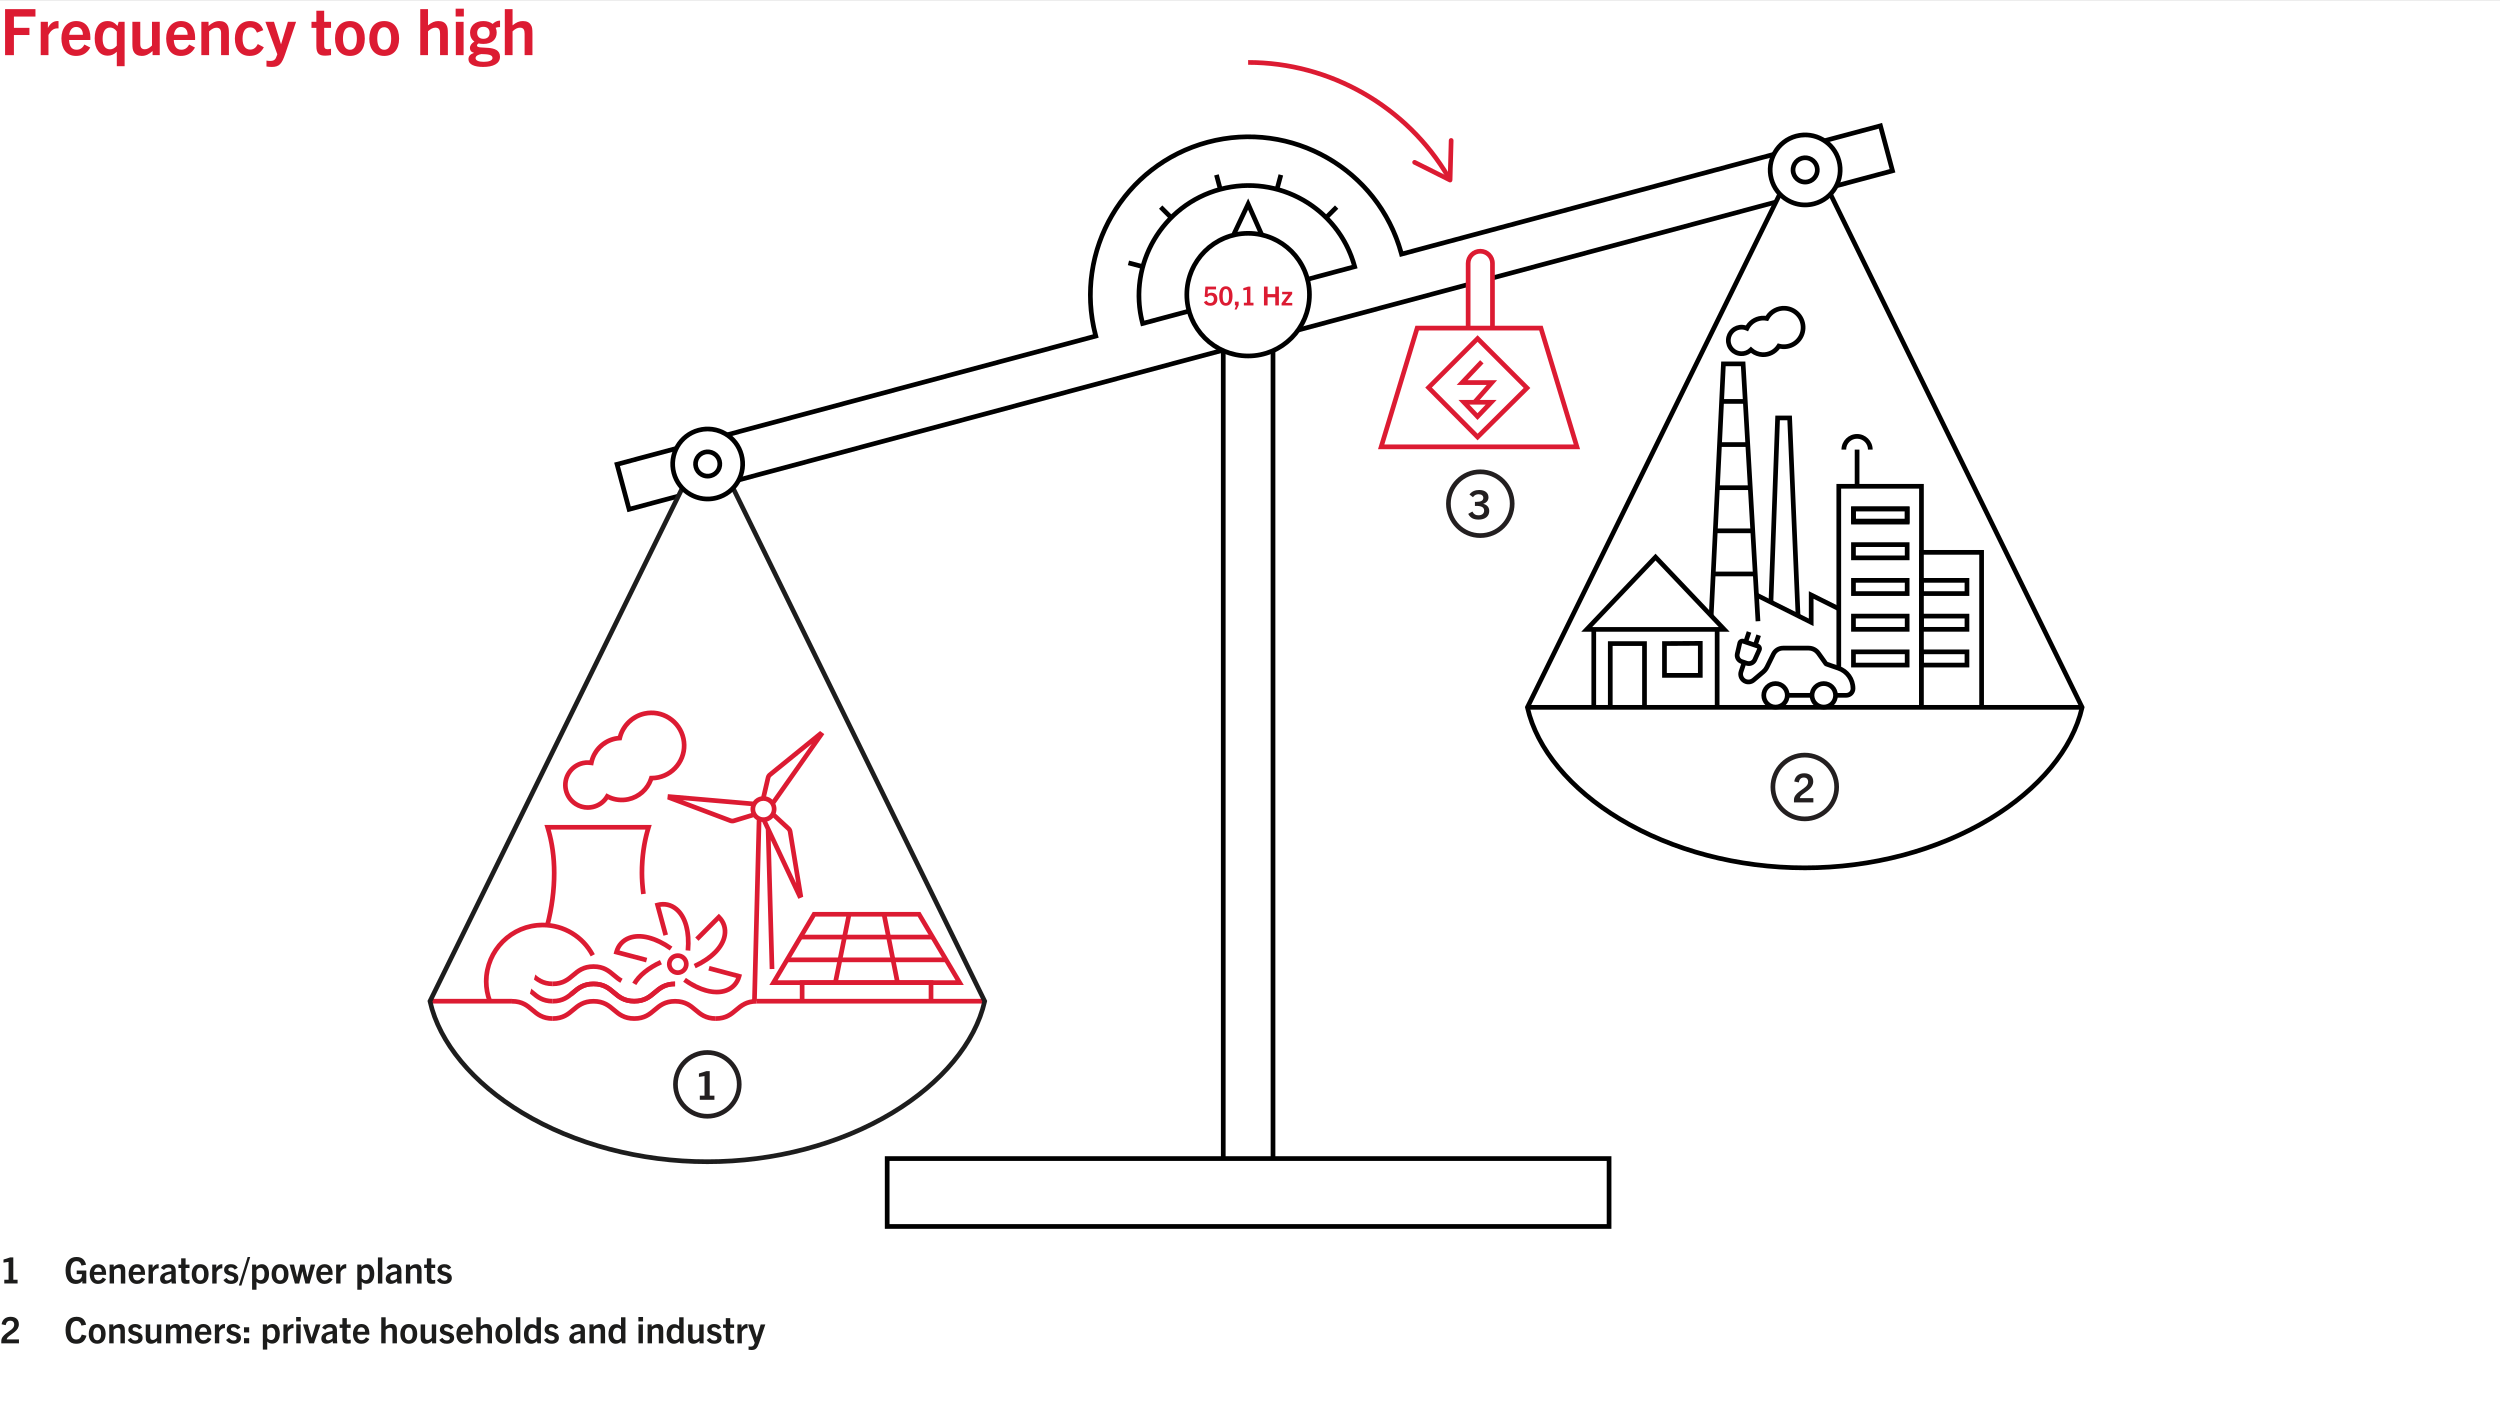 <?xml version="1.0" encoding="utf-8"?>
<svg xmlns="http://www.w3.org/2000/svg" viewBox="0 0 3880 2189">
  <rect x="0" y="0" width="3880" height="2189" fill="#333333" stroke="none"/>
  <defs>
    <style>
      .cls-1 {
        fill: #1c1c1b;
      }

      .cls-2 {
        fill: #fff;
      }

      .cls-3 {
        fill: #231f20;
      }

      .cls-4 {
        fill: #dc1b32;
      }

      .cls-5 {
        fill: #1d1d1d;
      }
    </style>
  </defs>
  <g id="Ebene_3" data-name="Ebene 3">
    <rect class="cls-2" x="0" y=".14" width="3880" height="2188.72"/>
  </g>
  <g id="Text">
    <g>
      <path class="cls-4" d="M7.87,85.6V14.17h47.16v11.54H21.6v17.51h24.08v11.14h-24.08v31.24H7.87Z"/>
      <path class="cls-4" d="M63.19,85.6v-51.73h11.14v9.45c3.68-6.96,8.46-10.65,14.92-10.65.6,0,.9,0,1.59.1v11.34c-.9-.1-1.49-.1-1.89-.1-6.07,0-10.45,3.98-13.73,10.15v31.44h-12.04Z"/>
      <path class="cls-4" d="M117.9,86.8c-15.02,0-22.58-11.34-22.58-27.36s9.35-26.76,22.88-26.76c14.72,0,22.09,10.15,22.09,26.07,0,.8,0,1.79-.1,3.28h-33.03c.5,9.25,3.58,15.12,11.64,15.12,5.47,0,9.25-2.49,12.14-8.06l9.15,4.68c-5.47,9.85-13.33,13.03-22.19,13.03ZM107.36,53.97h21.29c0-7.36-3.88-12.14-10.35-12.14s-9.95,5.17-10.94,12.14Z"/>
      <path class="cls-4" d="M181.28,102.72v-22.38c-4.38,4.28-8.95,6.07-14.03,6.07-12.63,0-20.3-10.15-20.3-26.76s7.06-26.96,20-26.96c6.96,0,10.94,2.69,15.42,7.56l1.79-6.37h9.25v68.85h-12.14ZM181.28,48.89c-2.89-4.28-6.86-6.17-10.45-6.17-7.36,0-11.54,6.47-11.54,17.41s4.18,16.42,11.54,16.42c3.88,0,7.56-2.09,10.45-5.77v-21.89Z"/>
      <path class="cls-4" d="M236.79,85.6v-6.37c-5.57,5.07-10.65,7.56-16.81,7.56-5.77,0-10.15-2.29-12.34-6.37-1.59-2.59-2.19-5.97-2.19-12.34v-34.22h12.24v34.32c0,5.67,2.29,8.26,6.96,8.26,3.48,0,6.77-1.49,11.24-5.77v-36.81h12.04v51.73h-11.14Z"/>
      <path class="cls-4" d="M280.46,86.8c-15.02,0-22.58-11.34-22.58-27.36s9.35-26.76,22.88-26.76c14.72,0,22.09,10.15,22.09,26.07,0,.8,0,1.79-.1,3.28h-33.03c.5,9.25,3.58,15.12,11.64,15.12,5.47,0,9.25-2.49,12.14-8.06l9.15,4.68c-5.47,9.85-13.33,13.03-22.19,13.03ZM269.92,53.97h21.29c0-7.36-3.88-12.14-10.35-12.14s-9.95,5.17-10.94,12.14Z"/>
      <path class="cls-4" d="M343.14,85.6v-34.22c0-5.77-2.49-8.36-7.16-8.36-3.48,0-6.96,1.49-11.44,5.77v36.81h-12.04v-51.73h11.14v6.37c5.57-5.07,10.84-7.56,17.01-7.56s10.15,2.29,12.44,6.37c1.49,2.59,2.19,5.97,2.19,12.34v34.22h-12.14Z"/>
      <path class="cls-4" d="M409.5,73.37c-4.97,9.25-12.04,13.43-22.19,13.43-14.23,0-22.78-10.25-22.78-26.86s9.15-27.26,23.38-27.26c9.85,0,17.21,4.08,20.69,14.13l-9.75,3.88c-2.39-5.67-5.67-8.26-10.74-8.16-7.06,0-11.64,6.07-11.64,17.51s4.68,16.91,11.74,16.91c5.37,0,9.05-2.79,11.94-8.56l9.35,4.97Z"/>
      <path class="cls-4" d="M421.73,103.91c-2.98,0-5.77-.3-8.16-.7v-9.15c2.09.4,4.18.5,5.87.5,6.07,0,8.26-2.29,10.15-8.06l.8-2.29-18.5-50.34h13.33l10.84,34.62h.2l10.55-34.62h12.73l-16.81,49.64c-5.27,15.52-9.15,20.4-20.99,20.4Z"/>
      <path class="cls-4" d="M513.76,85.5c-2.88.5-5.87.9-9.15.9-9.85,0-13.63-3.58-13.63-15.12v-28.06h-7.56v-9.35h7.56v-17.21h12.14v17.21h10.65v9.35h-10.65v27.16c0,4.18,1.49,5.97,5.07,5.97,1.79,0,3.58-.2,5.57-.7v9.85Z"/>
      <path class="cls-4" d="M519.93,59.94c0-17.11,8.75-27.26,23.18-27.26s23.08,10.15,23.08,27.26-8.75,26.86-23.08,26.86-23.18-10.15-23.18-26.86ZM553.85,59.94c0-10.05-3.08-17.71-10.74-17.71s-10.84,7.66-10.84,17.71,3.28,17.31,10.84,17.31,10.74-6.96,10.74-17.31Z"/>
      <path class="cls-4" d="M573.15,59.94c0-17.11,8.75-27.26,23.18-27.26s23.08,10.15,23.08,27.26-8.75,26.86-23.08,26.86-23.18-10.15-23.18-26.86ZM607.08,59.94c0-10.05-3.08-17.71-10.74-17.71s-10.84,7.66-10.84,17.71,3.28,17.31,10.84,17.31,10.74-6.96,10.74-17.31Z"/>
      <path class="cls-4" d="M682.98,85.6v-33.13c0-5.87-1.49-9.55-7.26-9.55-3.68,0-7.46,1.89-11.44,5.67v37.01h-12.04V14.17h12.04v25.17c5.77-4.78,10.45-6.67,16.02-6.67,6.27,0,10.35,2.19,12.63,6.37,1.79,2.79,2.19,6.37,2.19,13.43v33.13h-12.14Z"/>
      <path class="cls-4" d="M707.16,25.61v-12.14h12.73v12.14h-12.73ZM707.46,85.6v-51.73h12.04v51.73h-12.04Z"/>
      <path class="cls-4" d="M750.23,68.19c-2.79,0-5.17-.3-7.46-.8-1.39.8-2.49,1.99-2.49,3.28,0,7.46,35.72-3.48,35.72,17.41,0,11.14-11.14,15.82-26.17,15.82-13.43,0-22.78-3.78-22.78-11.94,0-4.78,2.89-7.96,8.46-9.85v-.2c-4.38-1.09-6.17-3.78-6.17-7.36,0-3.98,2.59-7.36,6.96-10.05-4.48-3.08-6.77-7.96-6.77-14.03,0-9.95,7.56-17.81,20.69-17.81,6.07,0,10.94,1.69,14.43,4.48,2.89-2.98,6.86-5.17,11.44-5.17v10.05c-2.49,0-4.68.3-6.77,1.09,1.09,2.29,1.59,4.78,1.59,7.36,0,10.65-7.36,17.71-20.69,17.71ZM747.15,83.91c-4.78.8-9.05,2.69-9.05,6.37s5.07,5.67,12.63,5.67,13.63-1.89,13.63-5.97c0-4.97-6.37-5.87-17.21-6.07ZM750.23,41.63c-6.17,0-9.65,3.78-9.65,9.35s3.48,9.25,9.65,9.25,9.65-3.48,9.65-9.25-3.48-9.35-9.65-9.35Z"/>
      <path class="cls-4" d="M814.2,85.6v-33.13c0-5.87-1.49-9.55-7.26-9.55-3.68,0-7.46,1.89-11.44,5.67v37.01h-12.04V14.17h12.04v25.17c5.77-4.78,10.45-6.67,16.02-6.67,6.27,0,10.35,2.19,12.64,6.37,1.79,2.79,2.19,6.37,2.19,13.43v33.13h-12.14Z"/>
    </g>
    <g>
      <path class="cls-1" d="M6.65,1992v-5.86h6.65v-27.63l-7.89,1.07v-4.74l10.37-3.33h4.85v34.62h6.65v5.86H6.65Z"/>
      <g>
        <path class="cls-1" d="M127.81,1992v-3.72h-.11c-2.65,3.1-5.98,4.4-10.21,4.4-10.37,0-15.73-8.06-15.73-21.09s6.26-20.75,16.86-20.75c8.01,0,12.97,3.66,14.94,12.01l-7.05,1.35c-1.41-5.19-4.06-6.94-7.89-6.94-5.58,0-9.08,5.07-9.08,14.38s2.82,14.77,9.53,14.77c4.96,0,8.12-2.93,8.12-7.78,0-.34,0-.68-.06-1.13h-8.06v-5.64h14.88v20.13h-6.15Z"/>
        <path class="cls-1" d="M151.99,1992.67c-8.51,0-12.8-6.43-12.8-15.5s5.3-15.17,12.97-15.17c8.34,0,12.52,5.75,12.52,14.77,0,.45,0,1.02-.06,1.86h-18.72c.28,5.24,2.03,8.57,6.6,8.57,3.1,0,5.24-1.41,6.88-4.57l5.19,2.65c-3.1,5.58-7.56,7.39-12.57,7.39ZM146.01,1974.07h12.07c0-4.17-2.2-6.88-5.86-6.88s-5.64,2.93-6.2,6.88Z"/>
        <path class="cls-1" d="M187.51,1992v-19.4c0-3.27-1.41-4.74-4.06-4.74-1.97,0-3.95.85-6.48,3.27v20.86h-6.82v-29.32h6.31v3.61c3.16-2.88,6.15-4.28,9.64-4.28s5.75,1.3,7.05,3.61c.85,1.47,1.24,3.38,1.24,6.99v19.4h-6.88Z"/>
        <path class="cls-1" d="M212.42,1992.67c-8.51,0-12.8-6.43-12.8-15.5s5.3-15.17,12.97-15.17c8.34,0,12.52,5.75,12.52,14.77,0,.45,0,1.02-.06,1.86h-18.72c.28,5.24,2.03,8.57,6.6,8.57,3.1,0,5.24-1.41,6.88-4.57l5.19,2.65c-3.1,5.58-7.56,7.39-12.57,7.39ZM206.45,1974.07h12.07c0-4.17-2.2-6.88-5.86-6.88s-5.64,2.93-6.2,6.88Z"/>
        <path class="cls-1" d="M230.58,1992v-29.32h6.31v5.36c2.09-3.95,4.79-6.03,8.46-6.03.34,0,.51,0,.9.06v6.43c-.51-.06-.85-.06-1.07-.06-3.44,0-5.92,2.26-7.78,5.75v17.82h-6.82Z"/>
        <path class="cls-1" d="M266.55,1992l-.51-3.27c-2.82,2.37-6.03,3.83-9.64,3.83-4.91,0-7.95-3.04-7.95-7.95,0-3.78,1.64-6.31,4.85-8.12,2.93-1.63,7.44-2.71,12.74-3.72.34-3.95-1.02-5.58-4.79-5.58-2.99,0-4.96,1.24-6.6,3.83l-4.9-3.04c2.59-4.34,6.71-5.98,11.95-5.98,7.56,0,11.05,3.33,11.05,10.26v14.43l.51,5.3h-6.71ZM265.81,1977.11c-4.12.85-6.31,1.41-8.18,2.42-1.47.85-2.2,2.31-2.2,4.12,0,2.31,1.41,3.66,3.66,3.66,2.42,0,4.96-1.18,6.71-3.16v-7.05Z"/>
        <path class="cls-1" d="M294.06,1991.94c-1.63.28-3.33.51-5.19.51-5.58,0-7.72-2.03-7.72-8.57v-15.9h-4.29v-5.3h4.29v-9.75h6.88v9.75h6.03v5.3h-6.03v15.39c0,2.37.85,3.38,2.88,3.38,1.02,0,2.03-.11,3.16-.39v5.58Z"/>
        <path class="cls-1" d="M297.55,1977.45c0-9.7,4.96-15.45,13.14-15.45s13.08,5.75,13.08,15.45-4.96,15.22-13.08,15.22-13.14-5.75-13.14-15.22ZM316.78,1977.45c0-5.69-1.75-10.04-6.09-10.04s-6.15,4.34-6.15,10.04,1.86,9.81,6.15,9.81,6.09-3.95,6.09-9.81Z"/>
        <path class="cls-1" d="M329.4,1992v-29.32h6.31v5.36c2.09-3.95,4.79-6.03,8.46-6.03.34,0,.51,0,.9.06v6.43c-.51-.06-.85-.06-1.07-.06-3.44,0-5.92,2.26-7.78,5.75v17.82h-6.82Z"/>
        <path class="cls-1" d="M364.24,1970.46c-1.69-2.54-3.55-3.33-5.98-3.33s-3.95,1.18-3.95,3.16c0,5.64,15.62,1.86,15.62,13.25,0,5.86-4.62,9.13-11.45,9.13-5.58,0-8.85-1.8-11.78-5.92l4.91-3.38c2.03,2.88,3.61,4.17,6.94,4.17,3.04,0,4.74-1.35,4.74-3.5,0-6.26-15.5-2.09-15.5-13.36,0-5.19,4.34-8.68,10.49-8.68,4.96,0,8.34,1.52,10.71,5.53l-4.74,2.93Z"/>
        <path class="cls-1" d="M370.67,1995.15l13.7-44.32h3.95l-13.7,44.32h-3.95Z"/>
        <path class="cls-1" d="M391.25,2001.69v-39.02h6.31v3.67c2.54-2.71,5.07-4.34,8.91-4.34,7.05,0,11.11,6.03,11.11,15,0,9.42-4.45,15.45-11.9,15.45-2.93,0-5.47-1.07-7.61-3.1v12.35h-6.82ZM398.07,1983.76c1.52,1.97,3.61,3.1,5.92,3.1,4.45,0,6.6-3.72,6.6-9.92,0-5.86-2.48-9.25-6.48-9.25-1.97,0-4.23,1.13-6.03,3.61v12.46Z"/>
        <path class="cls-1" d="M421.52,1977.45c0-9.7,4.96-15.45,13.14-15.45s13.08,5.75,13.08,15.45-4.96,15.22-13.08,15.22-13.14-5.75-13.14-15.22ZM440.74,1977.45c0-5.69-1.75-10.04-6.09-10.04s-6.15,4.34-6.15,10.04,1.86,9.81,6.15,9.81,6.09-3.95,6.09-9.81Z"/>
        <path class="cls-1" d="M473.95,1992l-4.68-18.89h-.11l-4.85,18.89h-6.6l-8.29-29.32h6.88l4.85,19.56h.11l4.68-19.56h6.65l4.51,19.56h.11l5.07-19.56h6.82l-8.68,29.32h-6.48Z"/>
        <path class="cls-1" d="M503.55,1992.67c-8.51,0-12.8-6.43-12.8-15.5s5.3-15.17,12.97-15.17c8.34,0,12.52,5.75,12.52,14.77,0,.45,0,1.02-.06,1.86h-18.72c.28,5.24,2.03,8.57,6.6,8.57,3.1,0,5.24-1.41,6.88-4.57l5.19,2.65c-3.1,5.58-7.56,7.39-12.57,7.39ZM497.57,1974.07h12.07c0-4.17-2.2-6.88-5.86-6.88s-5.64,2.93-6.2,6.88Z"/>
        <path class="cls-1" d="M521.7,1992v-29.32h6.31v5.36c2.09-3.95,4.79-6.03,8.46-6.03.34,0,.51,0,.9.06v6.43c-.51-.06-.85-.06-1.07-.06-3.44,0-5.92,2.26-7.78,5.75v17.82h-6.82Z"/>
        <path class="cls-1" d="M554.56,2001.69v-39.02h6.31v3.67c2.54-2.71,5.07-4.34,8.91-4.34,7.05,0,11.11,6.03,11.11,15,0,9.42-4.45,15.45-11.9,15.45-2.93,0-5.47-1.07-7.61-3.1v12.35h-6.82ZM561.39,1983.76c1.52,1.97,3.61,3.1,5.92,3.1,4.45,0,6.6-3.72,6.6-9.92,0-5.86-2.48-9.25-6.48-9.25-1.97,0-4.23,1.13-6.03,3.61v12.46Z"/>
        <path class="cls-1" d="M586.53,1992v-40.48h6.82v40.48h-6.82Z"/>
        <path class="cls-1" d="M616.75,1992l-.51-3.27c-2.82,2.37-6.03,3.83-9.64,3.83-4.9,0-7.95-3.04-7.95-7.95,0-3.78,1.63-6.31,4.85-8.12,2.93-1.63,7.44-2.71,12.74-3.72.34-3.95-1.01-5.58-4.79-5.58-2.99,0-4.96,1.24-6.6,3.83l-4.91-3.04c2.59-4.34,6.71-5.98,11.95-5.98,7.56,0,11.05,3.33,11.05,10.26v14.43l.51,5.3h-6.71ZM616.01,1977.11c-4.12.85-6.31,1.41-8.17,2.42-1.47.85-2.2,2.31-2.2,4.12,0,2.31,1.41,3.66,3.67,3.66,2.42,0,4.96-1.18,6.71-3.16v-7.05Z"/>
        <path class="cls-1" d="M647.36,1992v-19.4c0-3.27-1.41-4.74-4.06-4.74-1.97,0-3.95.85-6.48,3.27v20.86h-6.82v-29.32h6.31v3.61c3.16-2.88,6.15-4.28,9.64-4.28s5.75,1.3,7.05,3.61c.85,1.47,1.24,3.38,1.24,6.99v19.4h-6.88Z"/>
        <path class="cls-1" d="M675.43,1991.94c-1.64.28-3.33.51-5.19.51-5.58,0-7.72-2.03-7.72-8.57v-15.9h-4.28v-5.3h4.28v-9.75h6.88v9.75h6.03v5.3h-6.03v15.39c0,2.37.85,3.38,2.88,3.38,1.01,0,2.03-.11,3.16-.39v5.58Z"/>
        <path class="cls-1" d="M695.56,1970.46c-1.69-2.54-3.55-3.33-5.98-3.33s-3.95,1.18-3.95,3.16c0,5.64,15.62,1.86,15.62,13.25,0,5.86-4.62,9.13-11.45,9.13-5.58,0-8.85-1.8-11.78-5.92l4.9-3.38c2.03,2.88,3.61,4.17,6.94,4.17,3.04,0,4.74-1.35,4.74-3.5,0-6.26-15.5-2.09-15.5-13.36,0-5.19,4.34-8.68,10.49-8.68,4.96,0,8.34,1.52,10.71,5.53l-4.74,2.93Z"/>
      </g>
      <path class="cls-1" d="M2.03,2084.84v-3.72c0-4.62,3.21-8.18,6.93-11.16,5.86-4.79,13.08-7.78,13.08-14.1,0-4-2.31-6.15-6.09-6.15s-6.15,2.03-7.16,6.94l-6.31-1.35c1.13-7.44,6.26-11.61,14.04-11.61,8.29,0,12.74,4.51,12.74,11.73,0,9.53-10.32,14.04-15.45,18.38-1.97,1.64-3.33,3.38-3.38,4.96h19v6.09H2.03Z"/>
      <g>
        <path class="cls-1" d="M134.23,2073c-2.76,9.92-8.68,12.52-16.07,12.52-10.71,0-16.41-7.84-16.41-21.26s6.54-20.58,16.91-20.58c8.18,0,13.08,3.66,15,12.29l-7.22,1.35c-1.41-5.3-4.06-7.22-7.89-7.22-5.58,0-9.02,5.07-9.02,14.15,0,9.98,2.99,14.72,8.85,14.72,3.89,0,6.99-2.09,8.46-7.67l7.39,1.69Z"/>
        <path class="cls-1" d="M137.73,2070.3c0-9.7,4.96-15.45,13.14-15.45s13.08,5.75,13.08,15.45-4.96,15.22-13.08,15.22-13.14-5.75-13.14-15.22ZM156.95,2070.3c0-5.69-1.75-10.04-6.09-10.04s-6.15,4.34-6.15,10.04,1.86,9.81,6.15,9.81,6.09-3.95,6.09-9.81Z"/>
        <path class="cls-1" d="M186.94,2084.84v-19.4c0-3.27-1.41-4.74-4.06-4.74-1.97,0-3.95.85-6.48,3.27v20.86h-6.82v-29.32h6.31v3.61c3.16-2.88,6.15-4.28,9.64-4.28s5.75,1.3,7.05,3.61c.85,1.47,1.24,3.38,1.24,6.99v19.4h-6.88Z"/>
        <path class="cls-1" d="M215.69,2063.31c-1.69-2.54-3.55-3.33-5.98-3.33s-3.95,1.18-3.95,3.16c0,5.64,15.62,1.86,15.62,13.25,0,5.86-4.62,9.13-11.45,9.13-5.58,0-8.85-1.8-11.78-5.92l4.91-3.38c2.03,2.88,3.61,4.17,6.93,4.17,3.04,0,4.74-1.35,4.74-3.5,0-6.26-15.5-2.09-15.5-13.36,0-5.19,4.34-8.68,10.49-8.68,4.96,0,8.34,1.52,10.71,5.53l-4.74,2.93Z"/>
        <path class="cls-1" d="M243.94,2084.84v-3.61c-3.16,2.88-6.03,4.29-9.53,4.29-3.27,0-5.75-1.3-6.99-3.61-.9-1.47-1.24-3.38-1.24-6.99v-19.4h6.94v19.45c0,3.21,1.3,4.68,3.95,4.68,1.97,0,3.83-.85,6.37-3.27v-20.86h6.82v29.32h-6.31Z"/>
        <path class="cls-1" d="M290.39,2084.84v-19.9c0-3.27-1.75-4.23-3.67-4.23s-3.83.96-5.86,3.1v21.03h-6.88v-19.4c0-2.93-.96-4.74-3.5-4.74-1.86,0-3.89,1.02-6.09,3.33v20.8h-6.82v-29.26h6.31v3.55c2.65-2.65,5.86-4.28,8.85-4.28,3.67,0,5.86,1.35,7.1,4.51,3.16-2.99,5.92-4.51,9.47-4.51,5.02,0,7.89,2.71,7.89,9.19v20.8h-6.82Z"/>
        <path class="cls-1" d="M315.31,2085.52c-8.51,0-12.8-6.43-12.8-15.5s5.3-15.17,12.97-15.17c8.34,0,12.52,5.75,12.52,14.77,0,.45,0,1.02-.06,1.86h-18.72c.28,5.24,2.03,8.57,6.6,8.57,3.1,0,5.24-1.41,6.88-4.57l5.19,2.65c-3.1,5.58-7.56,7.39-12.57,7.39ZM309.33,2066.92h12.07c0-4.17-2.2-6.88-5.86-6.88s-5.64,2.93-6.2,6.88Z"/>
        <path class="cls-1" d="M333.46,2084.84v-29.32h6.31v5.36c2.09-3.95,4.79-6.03,8.46-6.03.34,0,.51,0,.9.06v6.43c-.51-.06-.85-.06-1.07-.06-3.44,0-5.92,2.26-7.78,5.75v17.82h-6.82Z"/>
        <path class="cls-1" d="M368.3,2063.31c-1.69-2.54-3.55-3.33-5.98-3.33s-3.95,1.18-3.95,3.16c0,5.64,15.62,1.86,15.62,13.25,0,5.86-4.62,9.13-11.45,9.13-5.58,0-8.85-1.8-11.78-5.92l4.91-3.38c2.03,2.88,3.61,4.17,6.93,4.17,3.04,0,4.74-1.35,4.74-3.5,0-6.26-15.5-2.09-15.5-13.36,0-5.19,4.34-8.68,10.49-8.68,4.96,0,8.34,1.52,10.71,5.53l-4.74,2.93Z"/>
        <path class="cls-1" d="M378.67,2067.93v-8.01h8.06v8.01h-8.06ZM378.67,2084.84v-8.06h8.06v8.06h-8.06Z"/>
        <path class="cls-1" d="M407.93,2094.54v-39.02h6.31v3.67c2.54-2.71,5.07-4.34,8.91-4.34,7.05,0,11.11,6.03,11.11,15,0,9.42-4.45,15.45-11.9,15.45-2.93,0-5.47-1.07-7.61-3.1v12.35h-6.82ZM414.75,2076.61c1.52,1.97,3.61,3.1,5.92,3.1,4.45,0,6.6-3.72,6.6-9.92,0-5.86-2.48-9.25-6.48-9.25-1.97,0-4.23,1.13-6.03,3.61v12.46Z"/>
        <path class="cls-1" d="M439.9,2084.84v-29.32h6.31v5.36c2.09-3.95,4.79-6.03,8.46-6.03.34,0,.51,0,.9.06v6.43c-.51-.06-.85-.06-1.07-.06-3.44,0-5.92,2.26-7.78,5.75v17.82h-6.82Z"/>
        <path class="cls-1" d="M459.63,2050.85v-6.88h7.22v6.88h-7.22ZM459.8,2084.84v-29.32h6.82v29.32h-6.82Z"/>
        <path class="cls-1" d="M479.87,2084.84l-9.75-29.32h7.5l5.92,20.75h.11l6.43-20.75h7.33l-10.15,29.32h-7.39Z"/>
        <path class="cls-1" d="M516.79,2084.84l-.51-3.27c-2.82,2.37-6.03,3.83-9.64,3.83-4.91,0-7.95-3.04-7.95-7.95,0-3.78,1.64-6.31,4.85-8.12,2.93-1.63,7.44-2.71,12.74-3.72.34-3.95-1.02-5.58-4.79-5.58-2.99,0-4.96,1.24-6.6,3.83l-4.91-3.04c2.59-4.34,6.71-5.98,11.95-5.98,7.55,0,11.05,3.33,11.05,10.26v14.43l.51,5.3h-6.71ZM516.06,2069.96c-4.12.85-6.31,1.41-8.18,2.42-1.47.85-2.2,2.31-2.2,4.12,0,2.31,1.41,3.66,3.67,3.66,2.42,0,4.96-1.18,6.71-3.16v-7.05Z"/>
        <path class="cls-1" d="M544.3,2084.79c-1.63.28-3.33.51-5.19.51-5.58,0-7.72-2.03-7.72-8.57v-15.9h-4.29v-5.3h4.29v-9.75h6.88v9.75h6.03v5.3h-6.03v15.39c0,2.37.85,3.38,2.88,3.38,1.01,0,2.03-.11,3.16-.39v5.58Z"/>
        <path class="cls-1" d="M560.6,2085.52c-8.51,0-12.8-6.43-12.8-15.5s5.3-15.17,12.97-15.17c8.34,0,12.52,5.75,12.52,14.77,0,.45,0,1.02-.06,1.86h-18.72c.28,5.24,2.03,8.57,6.6,8.57,3.1,0,5.24-1.41,6.88-4.57l5.19,2.65c-3.1,5.58-7.56,7.39-12.57,7.39ZM554.62,2066.92h12.07c0-4.17-2.2-6.88-5.86-6.88s-5.64,2.93-6.2,6.88Z"/>
        <path class="cls-1" d="M609.14,2084.84v-18.77c0-3.33-.85-5.41-4.12-5.41-2.09,0-4.23,1.07-6.48,3.21v20.97h-6.82v-40.48h6.82v14.26c3.27-2.71,5.92-3.78,9.08-3.78,3.55,0,5.86,1.24,7.16,3.61,1.01,1.58,1.24,3.61,1.24,7.61v18.77h-6.88Z"/>
        <path class="cls-1" d="M621.31,2070.3c0-9.7,4.96-15.45,13.14-15.45s13.08,5.75,13.08,15.45-4.96,15.22-13.08,15.22-13.14-5.75-13.14-15.22ZM640.54,2070.3c0-5.69-1.75-10.04-6.09-10.04s-6.15,4.34-6.15,10.04,1.86,9.81,6.15,9.81,6.09-3.95,6.09-9.81Z"/>
        <path class="cls-1" d="M670.59,2084.84v-3.61c-3.16,2.88-6.03,4.29-9.53,4.29-3.27,0-5.75-1.3-6.99-3.61-.9-1.47-1.24-3.38-1.24-6.99v-19.4h6.94v19.45c0,3.21,1.3,4.68,3.95,4.68,1.97,0,3.83-.85,6.37-3.27v-20.86h6.82v29.32h-6.31Z"/>
        <path class="cls-1" d="M699.17,2063.31c-1.69-2.54-3.55-3.33-5.98-3.33s-3.95,1.18-3.95,3.16c0,5.64,15.62,1.86,15.62,13.25,0,5.86-4.62,9.13-11.45,9.13-5.58,0-8.85-1.8-11.78-5.92l4.91-3.38c2.03,2.88,3.61,4.17,6.94,4.17,3.04,0,4.74-1.35,4.74-3.5,0-6.26-15.5-2.09-15.5-13.36,0-5.19,4.34-8.68,10.49-8.68,4.96,0,8.34,1.52,10.71,5.53l-4.74,2.93Z"/>
        <path class="cls-1" d="M721.1,2085.52c-8.51,0-12.8-6.43-12.8-15.5s5.3-15.17,12.97-15.17c8.34,0,12.52,5.75,12.52,14.77,0,.45,0,1.02-.06,1.86h-18.72c.28,5.24,2.03,8.57,6.6,8.57,3.1,0,5.24-1.41,6.88-4.57l5.19,2.65c-3.1,5.58-7.56,7.39-12.57,7.39ZM715.12,2066.92h12.07c0-4.17-2.2-6.88-5.86-6.88s-5.64,2.93-6.2,6.88Z"/>
        <path class="cls-1" d="M756.67,2084.84v-18.77c0-3.33-.85-5.41-4.12-5.41-2.09,0-4.23,1.07-6.48,3.21v20.97h-6.82v-40.48h6.82v14.26c3.27-2.71,5.92-3.78,9.08-3.78,3.55,0,5.86,1.24,7.16,3.61,1.01,1.58,1.24,3.61,1.24,7.61v18.77h-6.88Z"/>
        <path class="cls-1" d="M768.85,2070.3c0-9.7,4.96-15.45,13.14-15.45s13.08,5.75,13.08,15.45-4.96,15.22-13.08,15.22-13.14-5.75-13.14-15.22ZM788.07,2070.3c0-5.69-1.75-10.04-6.09-10.04s-6.15,4.34-6.15,10.04,1.86,9.81,6.15,9.81,6.09-3.95,6.09-9.81Z"/>
        <path class="cls-1" d="M800.7,2084.84v-40.48h6.82v40.48h-6.82Z"/>
        <path class="cls-1" d="M834.19,2084.84l-.9-3.21c-2.71,2.48-5.24,3.89-9.02,3.89-7.05,0-11.11-6.03-11.11-15,0-9.42,4.62-15.45,11.9-15.45,2.88,0,5.47,1.07,7.55,3.1v-13.81h6.88v40.48h-5.3ZM832.61,2063.76c-1.47-1.97-3.55-3.1-5.86-3.1-4.29,0-6.6,3.72-6.6,9.92,0,5.86,2.48,9.25,6.48,9.25,2.2,0,4.51-1.24,5.98-3.27v-12.8Z"/>
        <path class="cls-1" d="M861.75,2063.31c-1.69-2.54-3.55-3.33-5.98-3.33s-3.95,1.18-3.95,3.16c0,5.64,15.62,1.86,15.62,13.25,0,5.86-4.62,9.13-11.45,9.13-5.58,0-8.85-1.8-11.78-5.92l4.9-3.38c2.03,2.88,3.61,4.17,6.94,4.17,3.04,0,4.74-1.35,4.74-3.5,0-6.26-15.5-2.09-15.5-13.36,0-5.19,4.34-8.68,10.49-8.68,4.96,0,8.34,1.52,10.71,5.53l-4.74,2.93Z"/>
        <path class="cls-1" d="M901.61,2084.84l-.51-3.27c-2.82,2.37-6.03,3.83-9.64,3.83-4.91,0-7.95-3.04-7.95-7.95,0-3.78,1.64-6.31,4.85-8.12,2.93-1.63,7.44-2.71,12.74-3.72.34-3.95-1.02-5.58-4.79-5.58-2.99,0-4.96,1.24-6.6,3.83l-4.9-3.04c2.59-4.34,6.71-5.98,11.95-5.98,7.56,0,11.05,3.33,11.05,10.26v14.43l.51,5.3h-6.71ZM900.88,2069.96c-4.12.85-6.31,1.41-8.18,2.42-1.47.85-2.2,2.31-2.2,4.12,0,2.31,1.41,3.66,3.66,3.66,2.42,0,4.96-1.18,6.71-3.16v-7.05Z"/>
        <path class="cls-1" d="M932.22,2084.84v-19.4c0-3.27-1.41-4.74-4.06-4.74-1.97,0-3.95.85-6.48,3.27v20.86h-6.82v-29.32h6.31v3.61c3.16-2.88,6.15-4.28,9.64-4.28s5.75,1.3,7.05,3.61c.85,1.47,1.24,3.38,1.24,6.99v19.4h-6.88Z"/>
        <path class="cls-1" d="M965.37,2084.84l-.9-3.21c-2.71,2.48-5.24,3.89-9.02,3.89-7.05,0-11.11-6.03-11.11-15,0-9.42,4.62-15.45,11.9-15.45,2.88,0,5.47,1.07,7.56,3.1v-13.81h6.88v40.48h-5.3ZM963.79,2063.76c-1.47-1.97-3.55-3.1-5.86-3.1-4.28,0-6.6,3.72-6.6,9.92,0,5.86,2.48,9.25,6.48,9.25,2.2,0,4.51-1.24,5.98-3.27v-12.8Z"/>
        <path class="cls-1" d="M990.79,2050.85v-6.88h7.22v6.88h-7.22ZM990.96,2084.84v-29.32h6.82v29.32h-6.82Z"/>
        <path class="cls-1" d="M1022.48,2084.84v-19.4c0-3.27-1.41-4.74-4.06-4.74-1.97,0-3.95.85-6.48,3.27v20.86h-6.82v-29.32h6.31v3.61c3.16-2.88,6.15-4.28,9.64-4.28s5.75,1.3,7.05,3.61c.85,1.47,1.24,3.38,1.24,6.99v19.4h-6.88Z"/>
        <path class="cls-1" d="M1055.63,2084.84l-.9-3.21c-2.71,2.48-5.24,3.89-9.02,3.89-7.05,0-11.11-6.03-11.11-15,0-9.42,4.62-15.45,11.9-15.45,2.88,0,5.47,1.07,7.56,3.1v-13.81h6.88v40.48h-5.3ZM1054.05,2063.76c-1.47-1.97-3.55-3.1-5.86-3.1-4.29,0-6.6,3.72-6.6,9.92,0,5.86,2.48,9.25,6.48,9.25,2.2,0,4.51-1.24,5.98-3.27v-12.8Z"/>
        <path class="cls-1" d="M1085.67,2084.84v-3.61c-3.16,2.88-6.03,4.29-9.53,4.29-3.27,0-5.75-1.3-6.99-3.61-.9-1.47-1.24-3.38-1.24-6.99v-19.4h6.94v19.45c0,3.21,1.3,4.68,3.95,4.68,1.97,0,3.83-.85,6.37-3.27v-20.86h6.82v29.32h-6.31Z"/>
        <path class="cls-1" d="M1114.26,2063.31c-1.69-2.54-3.55-3.33-5.98-3.33s-3.95,1.18-3.95,3.16c0,5.64,15.62,1.86,15.62,13.25,0,5.86-4.62,9.13-11.45,9.13-5.58,0-8.85-1.8-11.78-5.92l4.9-3.38c2.03,2.88,3.61,4.17,6.94,4.17,3.04,0,4.74-1.35,4.74-3.5,0-6.26-15.5-2.09-15.5-13.36,0-5.19,4.34-8.68,10.49-8.68,4.96,0,8.34,1.52,10.71,5.53l-4.74,2.93Z"/>
        <path class="cls-1" d="M1139.34,2084.79c-1.64.28-3.33.51-5.19.51-5.58,0-7.72-2.03-7.72-8.57v-15.9h-4.28v-5.3h4.28v-9.75h6.88v9.75h6.03v5.3h-6.03v15.39c0,2.37.85,3.38,2.88,3.38,1.01,0,2.03-.11,3.16-.39v5.58Z"/>
        <path class="cls-1" d="M1144.53,2084.84v-29.32h6.31v5.36c2.09-3.95,4.79-6.03,8.46-6.03.34,0,.51,0,.9.06v6.43c-.51-.06-.85-.06-1.07-.06-3.44,0-5.92,2.26-7.78,5.75v17.82h-6.82Z"/>
        <path class="cls-1" d="M1166.4,2095.22c-1.69,0-3.27-.17-4.62-.39v-5.19c1.18.23,2.37.28,3.33.28,3.44,0,4.68-1.3,5.75-4.57l.45-1.3-10.49-28.53h7.55l6.15,19.62h.11l5.98-19.62h7.22l-9.53,28.13c-2.99,8.8-5.19,11.56-11.9,11.56Z"/>
      </g>
    </g>
  </g>
  <g id="Layer_1" data-name="Layer 1">
    <path d="M973.79,794.91l-20.6-76.88,743.03-199.1c-33.25-131.67,45.58-266.51,177.13-301.75,131.62-35.27,267.34,42.09,304.37,172.74l743.29-199.17,20.6,76.88-168.62,45.18-1.89-7.05,161.57-43.29-16.82-62.78-743.27,199.16-.94-3.52c-34.53-128.88-167.5-205.63-296.4-171.09-128.85,34.52-205.58,167.46-171.06,296.35l.94,3.52-743.01,199.09,16.82,62.78,72.95-19.55,1.89,7.05-80,21.44Z"/>
    <rect x="1038.99" y="535.96" width="1746.98" height="7.29" transform="translate(-74.5 513.37) rotate(-15)"/>
    <g>
      <polyline class="cls-2" points="1915.21 362.91 1937.1 316.66 1958.98 366.05"/>
      <polygon points="1955.65 367.53 1936.99 325.42 1918.51 364.47 1911.91 361.35 1937.2 307.9 1962.32 364.57 1955.65 367.53"/>
    </g>
    <g>
      <g>
        <line class="cls-2" x1="1975.7" y1="545.86" x2="1975.7" y2="1798.09"/>
        <rect x="1972.05" y="545.85" width="7.3" height="1252.23"/>
      </g>
      <g>
        <line class="cls-2" x1="1898.49" y1="1798.09" x2="1898.49" y2="541.68"/>
        <rect x="1894.84" y="541.69" width="7.3" height="1256.4"/>
      </g>
    </g>
    <g>
      <rect class="cls-2" x="1376.92" y="1798.09" width="1120.36" height="105.39"/>
      <path d="M2500.92,1907.13h-1127.66v-112.68h1127.66v112.68ZM1380.56,1899.83h1113.06v-98.09h-1113.06v98.09Z"/>
    </g>
    <g>
      <path d="M1770.79,506.51l-.94-3.53c-24.58-92.53,30.65-187.97,123.13-212.75h0c92.48-24.78,188.03,30.25,213,122.68l.95,3.53-336.14,90.07ZM1894.86,297.28c-87.42,23.42-140.1,112.75-118.86,200.28l321.94-86.26c-25.37-86.42-115.65-137.44-203.08-114.02h0Z"/>
      <rect x="1887.28" y="271.02" width="7.29" height="23.13" transform="translate(-8.71 499.05) rotate(-15)"/>
      <rect x="1805.89" y="318.01" width="7.29" height="23.13" transform="translate(296.96 1376.07) rotate(-45)"/>
      <rect x="1758.91" y="399.4" width="7.29" height="23.13" transform="translate(909.4 2007.08) rotate(-75)"/>
      <rect x="2054.73" y="325.93" width="23.13" height="7.29" transform="translate(372.16 1557.62) rotate(-45)"/>
      <rect x="1973.34" y="278.94" width="23.13" height="7.29" transform="translate(1198.22 2126.72) rotate(-75)"/>
    </g>
    <rect class="cls-4" x="1174.26" y="1550.21" width="353.99" height="7.3"/>
    <rect class="cls-4" x="667.35" y="1550.21" width="127.22" height="7.3"/>
    <g>
      <path class="cls-2" d="M1170.88,1553.86l7.25-283.12M1192.08,1286.67l6.09,217.27M1193.26,1269.9c-7.9,4.56-17.99,1.89-22.61-5.97-4.57-7.79-1.96-17.82,5.83-22.39.05-.03.09-.05.14-.08,7.9-4.57,18-1.91,22.63,5.95,4.57,7.82,1.93,17.87-5.89,22.44-.06.03-.11.07-.17.1l.07-.05ZM1170.43,1247.78l-130.66-11.31-.21,1.76,94.22,35.52c1.66.62,3.47.68,5.16.16l31.84-9.74M1185.33,1272.12l55.53,118.14,1.64-.69-16.2-98.87c-.28-1.77-1.14-3.4-2.45-4.63l-24.39-22.54M1199.09,1247.04l75.22-106.83-1.43-1.06-78.04,63.35c-1.37,1.11-2.33,2.65-2.73,4.37l-7.54,32.37"/>
      <path class="cls-4" d="M1174.53,1553.95l-7.29-.19,7.19-280.97c-1.9-1.15-3.62-2.62-5.08-4.39l-29.35,8.98c-2.44.75-5.11.67-7.51-.23l-96.89-36.53.96-8.1,131.96,11.43c1.61-2.23,3.68-4.13,6.12-5.56,2.22-1.28,4.57-2.11,6.95-2.5l6.96-29.86c.58-2.49,1.99-4.76,3.98-6.37l80.24-65.14,6.57,4.86-76.01,107.96c1.93,4.2,2.34,8.9,1.15,13.42-.17.64-.37,1.27-.59,1.88l22.44,20.73c1.91,1.78,3.17,4.17,3.58,6.74l16.66,101.68-7.51,3.18-42.83-91.13,5.61,199.99-7.29.21-6.07-216.71-5.49-11.69c-.44-.04-.87-.1-1.3-.17l-7.13,278.47ZM1190.69,1274.94l45.04,95.82-13.02-79.47c-.16-.99-.63-1.89-1.35-2.55l-21.3-19.69c-1.38,1.54-3.01,2.87-4.85,3.95l-1.17-1.76,1.05,1.83c-1.42.82-2.89,1.44-4.4,1.88ZM1059.47,1241.83l75.59,28.5c.89.33,1.9.36,2.81.09l27.88-8.53c-1.15-3.49-1.31-7.24-.44-10.89l-105.84-9.17ZM1184.91,1242.89c-2.2,0-4.42.56-6.46,1.73-3.05,1.78-5.13,4.54-5.99,7.83-.85,3.28-.38,6.71,1.34,9.64,3.59,6.11,11.5,8.2,17.64,4.66h0c3.04-1.78,5.13-4.53,5.99-7.82.87-3.3.4-6.73-1.32-9.68-2.4-4.08-6.75-6.36-11.2-6.36ZM1189.05,1236.05c3.62.75,7.02,2.47,9.77,5.04l61.01-86.65-62.7,50.9c-.74.6-1.26,1.44-1.48,2.37l-6.61,28.35Z"/>
    </g>
    <path class="cls-4" d="M853.06,1436.83l-7.06-1.82c6.95-26.9,10.47-53.87,10.47-80.17,0-24.76-3.39-48.25-10.09-69.83l-1.47-4.73h166.58l-1.47,4.73c-6.69,21.58-10.09,45.07-10.09,69.83,0,9.6.77,20.42,2.28,32.17l-7.24.93c-1.55-12.06-2.34-23.19-2.34-33.1,0-23.7,3.03-46.3,9.01-67.26h-146.9c5.98,20.96,9.01,43.56,9.01,67.26,0,26.91-3.6,54.49-10.7,81.99Z"/>
    <g>
      <path class="cls-2" d="M1000.4,1107.49c-19.73,4.28-34.21,19.54-38.54,37.96-2.37.15-4.75.42-7.14.94-19.26,4.18-33.28,19.35-36.96,37.5-4.14-.65-8.46-.6-12.8.35-18.85,4.09-30.81,22.68-26.72,41.53,4.09,18.85,22.68,30.81,41.53,26.72,9.94-2.16,17.93-8.37,22.7-16.5,9.68,5.12,21.13,6.99,32.67,4.49,17.58-3.81,30.79-16.79,35.76-32.83,3.62.02,7.3-.33,10.99-1.13,27.35-5.93,44.71-32.91,38.77-60.25-5.93-27.35-32.91-44.71-60.25-38.77Z"/>
      <path class="cls-4" d="M912.27,1256.94c-7.32,0-14.49-2.09-20.79-6.15-8.66-5.58-14.63-14.19-16.82-24.26-2.18-10.07-.32-20.38,5.26-29.05,5.58-8.66,14.19-14.63,24.26-16.82,3.53-.76,7.15-1.02,10.77-.77,5.04-18.58,20.02-32.96,38.99-37.08,1.59-.34,3.23-.6,5.04-.79,5.5-19.07,21.19-33.89,40.64-38.11h0c14.18-3.08,28.7-.45,40.9,7.41,12.2,7.85,20.61,19.98,23.69,34.16,3.08,14.18.45,28.71-7.4,40.9-7.85,12.2-19.98,20.61-34.16,23.69-2.95.64-6.01,1.03-9.13,1.16-6.09,16.59-20.29,29.04-37.62,32.8-10.8,2.34-22.08,1.14-32.14-3.37-5.55,7.81-13.85,13.34-23.23,15.38-2.74.59-5.51.89-8.25.89ZM912.23,1187.11c-2.2,0-4.37.23-6.51.7-8.16,1.77-15.15,6.61-19.67,13.64-4.52,7.02-6.03,15.39-4.26,23.55,1.77,8.16,6.62,15.15,13.64,19.67,7.02,4.52,15.39,6.03,23.55,4.26,8.62-1.87,15.84-7.12,20.33-14.78l1.77-3.01,3.09,1.63c9.26,4.89,19.98,6.37,30.19,4.15,15.63-3.39,28.3-15.02,33.05-30.35l.8-2.58h2.7c3.49-.01,6.94-.32,10.2-1.03,12.28-2.66,22.78-9.94,29.57-20.5,6.8-10.56,9.07-23.14,6.41-35.41-2.66-12.27-9.95-22.78-20.51-29.57-10.56-6.8-23.14-9.06-35.41-6.41-17.59,3.82-31.63,17.65-35.76,35.23l-.62,2.63-2.7.17c-2.53.16-4.63.44-6.6.87-17.24,3.74-30.65,17.35-34.16,34.66l-.69,3.42-3.45-.54c-1.66-.26-3.31-.39-4.95-.39Z"/>
    </g>
    <path class="cls-4" d="M756.8,1555.2c-3.88-10.38-5.84-21.12-5.84-31.91,0-50.35,40.97-91.32,91.32-91.32,34.08,0,65.08,18.76,80.92,48.96l-6.46,3.39c-14.58-27.79-43.11-45.06-74.46-45.06-46.33,0-84.02,37.69-84.02,84.03,0,9.92,1.81,19.8,5.38,29.36l-6.84,2.55Z"/>
    <g>
      <polygon class="cls-2" points="1489.38 1525.04 1200.46 1525.04 1201.25 1523.72 1263.46 1418.95 1426.39 1418.95 1489.38 1525.04"/>
      <path class="cls-4" d="M1495.79,1528.69h-301.74l67.33-113.39h167.09l67.33,113.39ZM1206.87,1521.4h276.1l-58.66-98.8h-158.78l-58.66,98.8Z"/>
    </g>
    <g>
      <line class="cls-2" x1="1296.52" y1="1525.04" x2="1317.8" y2="1418.95"/>
      <rect class="cls-4" x="1253.05" y="1468.35" width="108.21" height="7.3" transform="translate(-392.8 2464.76) rotate(-78.68)"/>
    </g>
    <g>
      <line class="cls-2" x1="1372.14" y1="1418.95" x2="1393.08" y2="1525.04"/>
      <rect class="cls-4" x="1378.96" y="1417.92" width="7.29" height="108.14" transform="translate(-258.85 295.57) rotate(-11.16)"/>
    </g>
    <rect class="cls-4" x="1243.64" y="1450.67" width="202.75" height="7.3"/>
    <rect class="cls-4" x="1222.42" y="1486.03" width="245.97" height="7.3"/>
    <polygon class="cls-4" points="1448.59 1553.86 1441.3 1553.86 1441.3 1528.69 1248.55 1528.69 1248.55 1553.86 1241.26 1553.86 1241.26 1521.4 1448.59 1521.4 1448.59 1553.86"/>
    <g>
      <g>
        <path class="cls-2" d="M1081.54,1457.6s24.69-24.79,34.13-34.32c19.09,18.9,11.21,53.59-37.56,76.12"/>
        <path class="cls-4" d="M1079.64,1502.71l-3.06-6.63c25.37-11.72,41.61-28.09,44.56-44.92,1.46-8.3-.52-16.19-5.59-22.57-10.75,10.84-31.42,31.59-31.42,31.59l-5.17-5.15s24.69-24.78,34.13-34.31l2.57-2.59,2.59,2.56c8.6,8.52,12.19,19.79,10.09,31.74-3.38,19.22-21.12,37.55-48.69,50.28Z"/>
      </g>
      <g>
        <path class="cls-2" d="M1003.57,1490.09s-33.81-8.99-46.79-12.4c6.82-25.98,40.81-36.5,84.7-5.53"/>
        <path class="cls-4" d="M1002.63,1493.62s-33.81-8.99-46.78-12.4l-3.53-.93.93-3.53c3.08-11.71,11.05-20.45,22.45-24.61,18.33-6.69,43.08-.48,67.89,17.02l-4.21,5.96c-22.83-16.11-45.14-21.99-61.18-16.13-7.92,2.89-13.76,8.55-16.76,16.14,14.76,3.89,43.07,11.42,43.07,11.42l-1.87,7.05Z"/>
      </g>
      <g>
        <path class="cls-2" d="M1033.17,1451.34s-9.12-33.78-12.66-46.72c25.91-7.08,52.01,17.09,47.14,70.59"/>
        <path class="cls-4" d="M1071.29,1475.54l-7.27-.66c2.53-27.83-3.52-50.08-16.62-61.05-6.46-5.41-14.29-7.64-22.35-6.44,4.01,14.73,11.65,43.01,11.65,43.01l-7.04,1.9s-9.12-33.77-12.66-46.71l-.96-3.52,3.52-.96c11.68-3.19,23.24-.66,32.53,7.14,14.96,12.53,21.96,37.07,19.2,67.31Z"/>
      </g>
      <path class="cls-4" d="M1051.9,1513.22c-2.92,0-5.8-.77-8.4-2.27-3.9-2.25-6.69-5.89-7.86-10.24-1.17-4.35-.57-8.9,1.68-12.8,2.25-3.9,5.89-6.69,10.24-7.86,4.35-1.16,8.9-.57,12.8,1.68,3.9,2.25,6.69,5.89,7.86,10.24,1.17,4.35.57,8.9-1.68,12.8-2.25,3.9-5.89,6.69-10.24,7.86-1.45.39-2.93.58-4.39.58ZM1051.95,1486.78c-.83,0-1.67.11-2.49.33-2.47.66-4.53,2.24-5.81,4.46-1.28,2.21-1.62,4.79-.95,7.26h0c.66,2.47,2.24,4.53,4.46,5.81,2.21,1.27,4.78,1.61,7.26.95,2.47-.66,4.53-2.24,5.81-4.46,1.28-2.21,1.62-4.79.95-7.26-.66-2.47-2.24-4.53-4.46-5.81-1.47-.85-3.11-1.28-4.77-1.28Z"/>
    </g>
    <g>
      <path class="cls-2" d="M1100.29,1502.74s33.81,8.99,46.79,12.4c-6.82,25.98-40.81,36.5-84.7,5.53"/>
      <path class="cls-4" d="M1112.44,1543.3c-15.67,0-33.9-6.76-52.17-19.65l4.21-5.96c22.83,16.11,45.14,21.99,61.19,16.13,7.92-2.89,13.76-8.55,16.76-16.14-14.76-3.89-43.07-11.42-43.07-11.42l1.87-7.05s33.81,8.99,46.78,12.4l3.53.93-.93,3.53c-3.08,11.71-11.05,20.45-22.45,24.61-4.83,1.76-10.11,2.63-15.72,2.63Z"/>
    </g>
    <path class="cls-4" d="M987.56,1528.74l-6.31-3.66c7.91-13.62,22.77-25.75,42.97-35.09l3.06,6.63c-18.83,8.7-32.57,19.81-39.72,32.12Z"/>
    <path class="cls-4" d="M857.85,1530.56v-7.3c14.48,0,21.67-6.09,29.28-12.54,7.89-6.69,16.84-14.27,34-14.27s26.1,7.58,34,14.27c3.62,3.06,7.03,5.96,11.15,8.22l-3.51,6.4c-4.76-2.61-8.62-5.89-12.36-9.05-7.61-6.45-14.79-12.54-29.28-12.54s-21.67,6.09-29.28,12.54c-7.89,6.69-16.84,14.27-34,14.27Z"/>
    <path class="cls-4" d="M1110.97,1584.44c-17.15,0-26.1-7.58-33.99-14.27-7.61-6.44-14.8-12.54-29.28-12.54s-21.67,6.09-29.28,12.54c-7.89,6.69-16.84,14.27-34,14.27s-26.11-7.58-34-14.27c-7.61-6.45-14.8-12.54-29.28-12.54s-21.67,6.09-29.28,12.54c-7.89,6.69-16.83,14.26-33.98,14.27h-.02v-7.3c14.48,0,21.67-6.09,29.28-12.54,7.89-6.69,16.84-14.27,34-14.27s26.11,7.58,34,14.27c7.61,6.45,14.8,12.54,29.28,12.54s21.67-6.09,29.28-12.54c7.89-6.69,16.84-14.27,34-14.27s26.1,7.58,34,14.27c7.61,6.45,14.8,12.54,29.28,12.54v7.3Z"/>
    <path class="cls-4" d="M857.85,1584.44c-17.16,0-26.11-7.58-34-14.27-7.61-6.45-14.8-12.54-29.28-12.54v-7.3c17.16,0,26.11,7.58,34,14.27,7.61,6.45,14.8,12.54,29.28,12.54v7.3Z"/>
    <path class="cls-4" d="M1110.97,1584.44v-7.3c14.48,0,21.67-6.09,29.28-12.54,7.89-6.69,16.84-14.27,34-14.27v7.3c-14.48,0-21.67,6.09-29.28,12.54-7.89,6.69-16.84,14.27-34,14.27Z"/>
    <path class="cls-4" d="M857.85,1557.5c-17.16,0-26.11-7.58-34-14.27-7.61-6.45-14.8-12.54-29.28-12.54v-7.3c17.16,0,26.11,7.58,34,14.27,7.61,6.45,14.8,12.54,29.28,12.54v7.3Z"/>
    <path class="cls-4" d="M857.85,1530.56c-17.16,0-26.11-7.58-34-14.27-7.61-6.45-14.8-12.54-29.28-12.54v-7.3c17.16,0,26.11,7.58,34,14.27,7.61,6.45,14.8,12.54,29.28,12.54v7.3Z"/>
    <path class="cls-5" d="M1097.8,1806.62c-104.46,0-207.03-27.08-288.82-76.26-77.96-46.87-130.88-110.92-145.19-175.72l-.28-1.25.56-1.15,434.33-883.23,433.67,884.39-.28,1.25c-14.45,64.82-67.4,128.86-145.28,175.71-81.76,49.17-184.29,76.26-288.72,76.26ZM671.19,1554.32c14.29,62.43,65.8,124.26,141.54,169.8,80.67,48.5,181.91,75.21,285.06,75.21s204.33-26.71,284.96-75.21c75.68-45.52,127.23-107.35,141.64-169.81l-426-868.74-427.21,868.75Z"/>
    <path class="cls-4" d="M984.42,1557.5c-17.16,0-26.11-7.58-34-14.27-7.61-6.45-14.8-12.54-29.28-12.54s-21.68,6.09-29.29,12.54c-1.18,1-2.36,2-3.57,2.98l-4.6-5.66c1.17-.95,2.31-1.92,3.45-2.89,7.89-6.69,16.84-14.27,34-14.27s26.11,7.58,34,14.27c7.61,6.45,14.8,12.54,29.28,12.54s21.67-6.09,29.28-12.54c7.89-6.69,16.84-14.27,34-14.27v7.3c-14.48,0-21.67,6.09-29.28,12.54-7.89,6.69-16.84,14.27-34,14.27Z"/>
    <path class="cls-4" d="M984.42,1557.5c-17.16,0-26.11-7.58-34-14.27-7.61-6.45-14.8-12.54-29.28-12.54s-21.67,6.09-29.28,12.54c-7.89,6.69-16.84,14.27-34,14.27v-7.3c14.48,0,21.67-6.09,29.28-12.54,7.89-6.69,16.84-14.27,34-14.27s26.11,7.58,34,14.27c7.61,6.45,14.8,12.54,29.28,12.54s21.67-6.09,29.28-12.54c7.89-6.69,16.84-14.27,34-14.27v7.3c-14.48,0-21.67,6.09-29.28,12.54-7.89,6.69-16.84,14.27-34,14.27Z"/>
    <polygon class="cls-2" points="821.85 1543.97 790.31 1543.97 790.31 1490.09 837.29 1490.09 821.85 1543.97"/>
    <g>
      <polygon points="2814.61 971.74 2724.38 926.66 2727.64 920.14 2807.31 959.94 2807.31 917.5 2897.54 962.58 2894.28 969.11 2814.61 929.3 2814.61 971.74"/>
      <g>
        <polygon points="2724.74 964.35 2701.88 568.37 2678.23 568.37 2659.39 956.36 2652.1 956.01 2671.28 561.07 2708.76 561.07 2732.03 963.93 2724.74 964.35"/>
        <g>
          <rect x="2672.67" y="619.36" width="35.1" height="7.3"/>
          <rect x="2669.85" y="686.31" width="41.8" height="7.3"/>
          <rect x="2667.03" y="753.25" width="48.5" height="7.3"/>
          <rect x="2664.2" y="820.19" width="55.2" height="7.3"/>
          <rect x="2661.38" y="887.14" width="61.9" height="7.3"/>
        </g>
      </g>
      <polygon points="2786.92 955.81 2774.02 652.27 2762.37 652.27 2752.13 934.76 2744.84 934.5 2755.33 644.97 2781.02 644.97 2794.21 955.5 2786.92 955.81"/>
      <g>
        <g>
          <rect x="2661.36" y="978.16" width="7.3" height="119.62"/>
          <rect x="2469.88" y="978.16" width="7.3" height="119.62"/>
        </g>
        <g>
          <polyline class="cls-2" points="2552.26 1097.47 2552.26 998.84 2499.14 998.84 2499.14 1097.78"/>
          <polygon points="2502.79 1097.78 2495.49 1097.78 2495.49 995.2 2555.91 995.2 2555.91 1097.47 2548.61 1097.47 2548.61 1002.49 2502.79 1002.49 2502.79 1097.78"/>
        </g>
        <g>
          <polygon class="cls-2" points="2583.26 998.79 2583.26 1048.16 2638.86 1048.16 2638.86 998.49 2583.26 998.79"/>
          <path d="M2642.5,1051.81h-62.89v-56.64l62.89-.35v56.99ZM2586.91,1044.51h48.3v-42.35l-48.3.27v42.09Z"/>
        </g>
        <g>
          <polygon class="cls-2" points="2462.6 976.81 2675.93 976.81 2569.37 864.6 2462.6 976.81"/>
          <path d="M2684.42,980.46h-230.33l115.28-121.16,115.06,121.16ZM2471.11,973.17h196.33l-98.07-103.27-98.26,103.27Z"/>
        </g>
      </g>
      <g>
        <polyline class="cls-2" points="2853.8 1037.97 2853.8 754.72 2982.09 754.72 2982.09 1097.78"/>
        <polygon points="2985.74 1097.78 2978.45 1097.78 2978.45 758.36 2857.44 758.36 2857.44 1037.97 2850.15 1037.97 2850.15 751.07 2985.74 751.07 2985.74 1097.78"/>
      </g>
      <path d="M2963.55,812.37h-90.63v-26.24h90.63v26.24ZM2880.22,805.07h76.04v-11.65h-76.04v11.65Z"/>
      <path d="M2963.55,813.96h-90.63v-27.83h90.63v27.83ZM2880.22,806.67h76.04v-13.24h-76.04v13.24Z"/>
      <path d="M2963.55,869.44h-90.63v-27.83h90.63v27.83ZM2880.22,862.14h76.04v-13.24h-76.04v13.24Z"/>
      <path d="M2963.55,924.89h-90.63v-27.83h90.63v27.83ZM2880.22,917.59h76.04v-13.24h-76.04v13.24Z"/>
      <path d="M2963.55,980.37h-90.63v-27.83h90.63v27.83ZM2880.22,973.07h76.04v-13.24h-76.04v13.24Z"/>
      <path d="M2963.55,1035.85h-90.63v-27.83h90.63v27.83ZM2880.22,1028.55h76.04v-13.24h-76.04v13.24Z"/>
      <rect x="2878.54" y="689.95" width="7.3" height="64.76"/>
      <g>
        <polyline class="cls-2" points="2982.09 1097.78 2982.09 857.24 3075.44 857.24 3075.44 1097.78"/>
        <polygon points="3079.09 1097.78 3071.79 1097.78 3071.79 860.89 2985.74 860.89 2985.74 1097.78 2978.45 1097.78 2978.45 853.59 3079.09 853.59 3079.09 1097.78"/>
      </g>
      <path d="M3056.38,924.89h-77.94v-27.83h77.94v27.83ZM2985.74,917.59h63.34v-13.24h-63.34v13.24Z"/>
      <path d="M3056.38,980.37h-77.94v-27.83h77.94v27.83ZM2985.74,973.07h63.34v-13.24h-63.34v13.24Z"/>
      <path d="M3056.38,1035.85h-77.94v-27.83h77.94v27.83ZM2985.74,1028.55h63.34v-13.24h-63.34v13.24Z"/>
      <g>
        <path d="M2801,1350.54c-104.46,0-207.03-27.08-288.82-76.26-77.96-46.87-130.88-110.92-145.19-175.72l-.28-1.25.56-1.15,434.33-883.23,433.67,884.39-.28,1.25c-14.45,64.82-67.4,128.87-145.28,175.72-81.76,49.17-184.3,76.26-288.73,76.26ZM2374.4,1098.23c14.29,62.43,65.8,124.26,141.54,169.8,80.67,48.5,181.91,75.21,285.06,75.21s204.33-26.71,284.96-75.21c75.68-45.52,127.23-107.35,141.64-169.81l-426-868.74-427.21,868.75Z"/>
        <rect x="2370.55" y="1094.13" width="860.89" height="7.3"/>
      </g>
      <path d="M2755.62,1101.07c-12.09,0-21.92-9.83-21.92-21.92s9.83-21.92,21.92-21.92,21.92,9.83,21.92,21.92-9.83,21.92-21.92,21.92ZM2755.62,1064.53c-8.06,0-14.62,6.56-14.62,14.62s6.56,14.62,14.62,14.62,14.62-6.56,14.62-14.62-6.56-14.62-14.62-14.62Z"/>
      <path d="M2830.49,1101.07c-12.09,0-21.92-9.83-21.92-21.92s9.83-21.92,21.92-21.92,21.92,9.83,21.92,21.92-9.83,21.92-21.92,21.92ZM2830.49,1064.53c-8.06,0-14.62,6.56-14.62,14.62s6.56,14.62,14.62,14.62,14.62-6.56,14.62-14.62-6.56-14.62-14.62-14.62Z"/>
      <path d="M2714.23,1033.57c-1.47,0-2.97-.24-4.45-.73l-8-2.7c-6.78-2.29-10.66-9.26-9.05-16.22l3.85-16.61c.5-2.14,1.88-3.98,3.8-5.05,1.91-1.07,4.21-1.28,6.29-.58l22.49,7.58c2.08.7,3.78,2.26,4.66,4.27.88,2.01.87,4.31-.03,6.32l-6.99,15.55c-2.29,5.1-7.27,8.17-12.57,8.17ZM2712.11,1025.92c3.21,1.08,6.65-.43,8.03-3.51l6.99-15.55c.06-.14.06-.27,0-.41-.06-.14-.16-.23-.3-.27l-22.5-7.58c-.14-.05-.27-.04-.41.04-.13.07-.21.18-.24.33l-3.85,16.61c-.76,3.29,1.07,6.58,4.27,7.66l8,2.7Z"/>
      <rect x="2703.7" y="984.97" width="16.44" height="7.3" transform="translate(909.13 3242.91) rotate(-71.38)"/>
      <rect x="2718.62" y="990" width="16.44" height="7.3" transform="translate(914.52 3260.48) rotate(-71.38)"/>
      <path d="M2865.37,1082.8h-16.61v-7.3h16.61c3.77,0,6.84-3.07,6.84-6.84,0-12.68-8.05-23.98-20.03-28.12l-18.76-6.49c-.92-.25-1.94-.95-2.63-1.93l-11.71-16.39c-2.77-3.87-7.26-6.19-12.03-6.19h-39.74c-5.04,0-9.55,2.81-11.78,7.32l-9.9,20.06c-1.65,3.34-3.93,6.26-6.77,8.67l-15.06,12.75c-4.19,3.55-10.03,4.66-15.23,2.91-8.24-2.78-12.69-11.75-9.91-19.99l4.85-14.38,6.91,2.33-4.85,14.38c-1.49,4.43.9,9.25,5.33,10.74,2.79.94,5.93.34,8.19-1.56l15.07-12.76c2.08-1.76,3.74-3.88,4.94-6.32l9.91-20.07c3.47-7.02,10.49-11.39,18.32-11.39h39.74c7.11,0,13.83,3.46,17.97,9.24l11.33,15.86,18.22,6.29c14.92,5.16,24.94,19.23,24.94,35.02,0,7.79-6.34,14.14-14.14,14.14ZM2836.72,1027.89h0s0,0,0,0ZM2835.57,1027.09l.26.09c-.08-.03-.17-.06-.26-.09Z"/>
      <rect x="2773.89" y="1075.5" width="38.34" height="7.3"/>
      <g>
        <path class="cls-2" d="M2769.88,478.4c-11.9-.54-22.45,5.98-27.71,15.83-1.37-.27-2.77-.48-4.21-.54-11.61-.52-21.9,6.01-26.73,15.81-2.26-1-4.73-1.62-7.35-1.73-11.36-.51-20.99,8.28-21.5,19.65-.51,11.36,8.28,20.99,19.65,21.5,5.99.27,11.49-2.07,15.43-5.99,4.75,4.38,11,7.18,17.95,7.49,10.6.48,20.09-4.93,25.35-13.33,2.06.56,4.21.91,6.44,1.02,16.49.74,30.46-12.02,31.2-28.51.74-16.49-12.02-30.46-28.51-31.2Z"/>
        <path d="M2736.68,554.1c-.48,0-.96-.01-1.44-.03-6.43-.29-12.62-2.53-17.74-6.36-4.47,3.36-10.05,5.11-15.64,4.85-6.47-.29-12.44-3.09-16.81-7.87-4.37-4.78-6.61-10.98-6.32-17.44.29-6.47,3.09-12.44,7.87-16.81,4.78-4.37,10.99-6.6,17.44-6.32,1.87.08,3.72.39,5.52.9,6.09-9.7,16.95-15.46,28.57-14.97.7.03,1.42.09,2.17.19,6.41-10.01,17.82-15.99,29.75-15.48h0c8.95.4,17.2,4.27,23.25,10.88,6.04,6.61,9.15,15.18,8.74,24.13-.83,18.47-16.53,32.82-35.01,31.99-1.55-.07-3.11-.25-4.67-.55-6.04,8.08-15.58,12.89-25.68,12.89ZM2717.36,537.88l2.57,2.37c4.28,3.95,9.83,6.26,15.64,6.53,8.89.38,17.35-4.05,22.09-11.62l1.43-2.29,2.61.7c1.89.51,3.79.81,5.66.89,7,.3,13.7-2.11,18.88-6.84,5.17-4.73,8.2-11.19,8.51-18.19.32-7-2.11-13.71-6.84-18.88-4.73-5.17-11.19-8.2-18.19-8.51h0c-10.02-.48-19.58,5.01-24.32,13.9l-1.27,2.39-2.65-.52c-1.39-.27-2.56-.42-3.67-.47-9.8-.41-18.95,4.97-23.3,13.78l-1.54,3.13-3.2-1.4c-1.95-.86-3.98-1.34-6.05-1.43-4.53-.22-8.86,1.36-12.2,4.42-3.34,3.05-5.3,7.23-5.5,11.75-.2,4.52,1.36,8.85,4.42,12.2,3.05,3.34,7.23,5.29,11.75,5.5,4.77.2,9.28-1.53,12.7-4.93l2.48-2.46Z"/>
      </g>
      <g>
        <path class="cls-2" d="M2861.62,697.79c0-11.36,9.21-20.57,20.57-20.57s20.57,9.21,20.57,20.57"/>
        <path d="M2906.4,697.79h-7.3c0-9.33-7.59-16.92-16.92-16.92s-16.92,7.59-16.92,16.92h-7.3c0-13.35,10.86-24.21,24.21-24.21s24.21,10.86,24.21,24.21Z"/>
      </g>
    </g>
    <g>
      <g>
        <circle class="cls-2" cx="1098.32" cy="720.11" r="54.32"/>
        <path d="M1098.22,778.11c-10.05,0-19.96-2.63-28.89-7.79-13.41-7.74-23-20.24-27.01-35.2-8.27-30.88,10.12-62.73,40.99-71,14.96-4.01,30.58-1.95,43.99,5.79,13.41,7.74,23,20.24,27.01,35.2h0c4.01,14.96,1.95,30.58-5.79,43.99-7.74,13.41-20.24,23-35.2,27.01-4.99,1.34-10.06,2-15.1,2ZM1098.4,669.41c-4.4,0-8.83.58-13.2,1.75-26.99,7.23-43.06,35.08-35.83,62.07,3.5,13.08,11.89,24,23.61,30.77,11.72,6.77,25.38,8.57,38.45,5.06,13.08-3.5,24-11.89,30.77-23.61,6.77-11.72,8.57-25.38,5.06-38.45h0c-3.5-13.08-11.89-24-23.61-30.77-7.81-4.51-16.47-6.81-25.26-6.81Z"/>
      </g>
      <g>
        <circle class="cls-2" cx="2801.62" cy="263.71" r="54.32"/>
        <path d="M2801.53,321.71c-10.05,0-19.96-2.63-28.89-7.79-13.41-7.74-23-20.24-27.01-35.2-8.27-30.88,10.12-62.73,40.99-71,30.88-8.27,62.73,10.12,71,40.99h0c4.01,14.96,1.95,30.58-5.79,43.99-7.74,13.41-20.24,23-35.2,27.01-4.99,1.34-10.06,2-15.1,2ZM2801.61,213.03c-4.33,0-8.73.56-13.1,1.73-26.99,7.23-43.06,35.08-35.83,62.07,3.5,13.08,11.89,24,23.61,30.77,11.72,6.77,25.38,8.57,38.45,5.06,13.08-3.5,24-11.89,30.77-23.61,6.77-11.72,8.57-25.38,5.06-38.45h0c-6.06-22.61-26.59-37.57-48.96-37.57Z"/>
      </g>
      <g>
        <circle class="cls-2" cx="2801.62" cy="263.71" r="18.88"/>
        <path d="M2801.58,286.25c-3.9,0-7.76-1.02-11.23-3.03-5.21-3.01-8.94-7.87-10.49-13.68-3.22-12,3.93-24.38,15.93-27.59,5.81-1.56,11.89-.76,17.09,2.25,5.21,3.01,8.94,7.87,10.5,13.68h0c1.56,5.81.76,11.88-2.25,17.1-3.01,5.21-7.87,8.94-13.68,10.49-1.94.52-3.91.78-5.87.78ZM2801.65,248.47c-1.32,0-2.66.17-3.97.53-8.11,2.17-12.94,10.54-10.77,18.66,1.05,3.93,3.57,7.22,7.1,9.25,3.52,2.04,7.63,2.57,11.56,1.52,3.93-1.05,7.22-3.57,9.25-7.1,2.03-3.52,2.57-7.63,1.52-11.56h0c-1.05-3.93-3.57-7.22-7.1-9.25-2.35-1.35-4.95-2.05-7.59-2.05Z"/>
      </g>
      <g>
        <circle class="cls-2" cx="1098.32" cy="720.11" r="18.88"/>
        <path d="M1098.28,742.65c-3.9,0-7.76-1.02-11.23-3.03-5.21-3.01-8.94-7.87-10.5-13.68-1.56-5.81-.76-11.88,2.25-17.09,3.01-5.21,7.87-8.94,13.68-10.5,5.82-1.55,11.89-.76,17.09,2.25,5.21,3.01,8.94,7.87,10.5,13.68h0c1.56,5.81.76,11.88-2.25,17.1-3.01,5.21-7.87,8.94-13.68,10.49-1.94.52-3.91.78-5.87.78ZM1098.34,704.87c-1.32,0-2.66.17-3.97.53-3.93,1.05-7.22,3.57-9.25,7.1-2.03,3.52-2.57,7.63-1.52,11.56,1.05,3.93,3.57,7.22,7.1,9.25,3.52,2.03,7.63,2.57,11.56,1.52,3.93-1.05,7.22-3.57,9.25-7.1,2.03-3.52,2.57-7.63,1.52-11.56h0c-1.05-3.93-3.57-7.22-7.1-9.25-2.35-1.35-4.95-2.05-7.59-2.05Z"/>
      </g>
    </g>
    <g>
      <path class="cls-2" d="M2316.31,508.57v-99.8c0-10.43-8.45-18.88-18.88-18.88s-18.88,8.45-18.88,18.88v99.8"/>
      <path class="cls-4" d="M2319.96,508.57h-7.3v-99.8c0-8.4-6.83-15.23-15.23-15.23s-15.23,6.83-15.23,15.23v99.8h-7.3v-99.8c0-12.42,10.1-22.53,22.53-22.53s22.53,10.11,22.53,22.53v99.8Z"/>
    </g>
    <path class="cls-4" d="M2293.2,683.4l-81.22-81.88,81.24-81.24,81.85,81.88-81.87,81.24ZM2222.27,601.53l70.97,71.54,71.49-70.94-71.51-71.54-70.95,70.94Z"/>
    <path class="cls-4" d="M2452.27,697.14h-313.59l58.06-191.56h197.47l58.06,191.56ZM2148.51,689.85h293.92l-53.64-176.97h-186.65l-53.64,176.97Z"/>
    <polygon class="cls-4" points="2291.21 626.75 2285.73 621.93 2307.34 597.4 2260.75 597.4 2297.16 558.96 2302.46 563.98 2277.71 590.1 2323.48 590.1 2291.21 626.75"/>
    <path class="cls-4" d="M2293.09,651.82l-29.61-31.13h59.29l-29.68,31.13ZM2280.49,627.99l12.61,13.25,12.63-13.25h-25.24Z"/>
    <g>
      <path class="cls-4" d="M2244.89,276.82c-63.89-108.73-181.83-176.27-307.8-176.27v-7.3c128.54,0,248.89,68.92,314.09,179.87l-6.29,3.7Z"/>
      <path class="cls-4" d="M2192.21,250.29c.9-1.8,3.1-2.53,4.9-1.62l49.91,24.97,1.52-55.79c.05-2.02,1.73-3.61,3.74-3.55,2.01.06,3.6,1.75,3.55,3.75l-1.68,61.51c-.04,1.24-.7,2.39-1.77,3.03-1.07.64-2.4.69-3.51.13l-55.04-27.53c-.64-.33-1.15-.81-1.5-1.39-.62-1.03-.71-2.35-.14-3.51Z"/>
    </g>
    <g>
      <circle class="cls-2" cx="1937.1" cy="457.3" r="95.17"/>
      <path d="M1937.1,556.11c-54.49,0-98.81-44.33-98.81-98.81s44.33-98.81,98.81-98.81,98.81,44.33,98.81,98.81-44.33,98.81-98.81,98.81ZM1937.1,365.78c-50.46,0-91.52,41.05-91.52,91.52s41.05,91.52,91.52,91.52,91.52-41.05,91.52-91.52-41.05-91.52-91.52-91.52Z"/>
    </g>
    <g>
      <path class="cls-3" d="M1086.1,1706.9v-6.44h7.31v-30.35l-8.67,1.18v-5.2l11.4-3.65h5.33v38.04h7.31v6.44h-22.67Z"/>
      <path class="cls-3" d="M1097.8,1736.08c-29.3,0-53.13-23.84-53.13-53.13s23.84-53.13,53.13-53.13,53.13,23.83,53.13,53.13-23.84,53.13-53.13,53.13ZM1097.8,1637.12c-25.27,0-45.84,20.56-45.84,45.83s20.56,45.84,45.84,45.84,45.84-20.56,45.84-45.84-20.56-45.83-45.84-45.83Z"/>
    </g>
    <g>
      <path class="cls-3" d="M2784.22,1245.35v-4.09c0-5.08,3.53-8.98,7.62-12.27,6.44-5.27,14.37-8.55,14.37-15.49,0-4.4-2.54-6.75-6.69-6.75s-6.75,2.23-7.87,7.62l-6.94-1.49c1.24-8.18,6.88-12.76,15.43-12.76,9.11,0,14,4.96,14,12.89,0,10.47-11.34,15.43-16.97,20.2-2.17,1.8-3.65,3.72-3.72,5.45h20.88v6.69h-30.11Z"/>
      <path class="cls-3" d="M2801,1274.53c-29.3,0-53.13-23.84-53.13-53.13s23.84-53.13,53.13-53.13,53.13,23.83,53.13,53.13-23.84,53.13-53.13,53.13ZM2801,1175.57c-25.27,0-45.84,20.56-45.84,45.83s20.56,45.84,45.84,45.84,45.84-20.56,45.84-45.84-20.56-45.83-45.84-45.83Z"/>
    </g>
    <g>
      <path class="cls-3" d="M2295.09,806.43c-7.37,0-12.82-1.92-16.42-8.86l6.44-3.65c2.48,4.52,5.2,5.82,9.54,5.82,5.08,0,8.73-2.54,8.73-7.31,0-5.14-4.46-7.25-11.71-7.25h-2.6v-6.26h2.35c7.12,0,10.66-2.17,10.66-6.19,0-3.35-2.48-5.64-7.19-5.64-3.47,0-6.38,1.05-8.86,4.58l-5.45-4.21c3.78-4.96,8.8-7,15.18-7,8.8,0,14.37,4.34,14.37,11.52,0,4.4-2.66,8.12-8.05,9.85v.12c6.07,1.67,9.23,5.51,9.23,11.15,0,8.55-6.88,13.32-16.23,13.32Z"/>
      <path class="cls-3" d="M2297.43,834.87c-29.3,0-53.13-23.84-53.13-53.13s23.84-53.13,53.13-53.13,53.13,23.83,53.13,53.13-23.84,53.13-53.13,53.13ZM2297.43,735.9c-25.27,0-45.84,20.56-45.84,45.83s20.56,45.84,45.84,45.84,45.84-20.56,45.84-45.84-20.56-45.83-45.84-45.83Z"/>
    </g>
    <g>
      <path class="cls-4" d="M1878.52,474.52c-4.56,0-7.78-1.34-10.23-5.62l4.4-2.32c1.34,2.77,3.14,3.63,5.66,3.63,3.71,0,5.66-2.57,5.66-6.07s-1.91-5.66-5.3-5.66c-2.32,0-3.75,1.1-4.73,2.89l-4.36-.81,1.14-15.77h16.54v4.4h-12.63l-.53,7.17h.08c1.87-1.51,3.71-2.04,5.91-2.04,5.83,0,9.21,3.79,9.21,9.78,0,6.56-4.4,10.43-10.84,10.43Z"/>
      <path class="cls-4" d="M1892.24,459.56c0-9.62,3.5-15.28,10.31-15.28s10.31,5.66,10.31,15.28-3.75,14.95-10.31,14.95-10.31-5.21-10.31-14.95ZM1907.52,459.56c0-7.46-1.63-11.08-4.97-11.08s-4.97,3.63-4.97,11.08,1.63,10.71,4.97,10.71,4.97-3.54,4.97-10.71Z"/>
      <path class="cls-4" d="M1916.08,480.42l2.53-6.4h-2.04v-5.83h5.83v5.46l-3.22,6.76h-3.1Z"/>
      <path class="cls-4" d="M1930.5,474.03v-4.24h4.81v-19.96l-5.7.77v-3.42l7.5-2.4h3.5v25.01h4.81v4.24h-14.91Z"/>
      <path class="cls-4" d="M1979.22,474.03v-12.59h-11.9v12.59h-5.66v-29.25h5.66v11.65h11.9v-11.65h5.62v29.25h-5.62Z"/>
      <path class="cls-4" d="M1989.04,474.03v-3.42l10.35-13.93h-9.49v-3.83h15.56v3.46l-10.35,13.85h10.47v3.87h-16.54Z"/>
    </g>
  </g>
</svg>